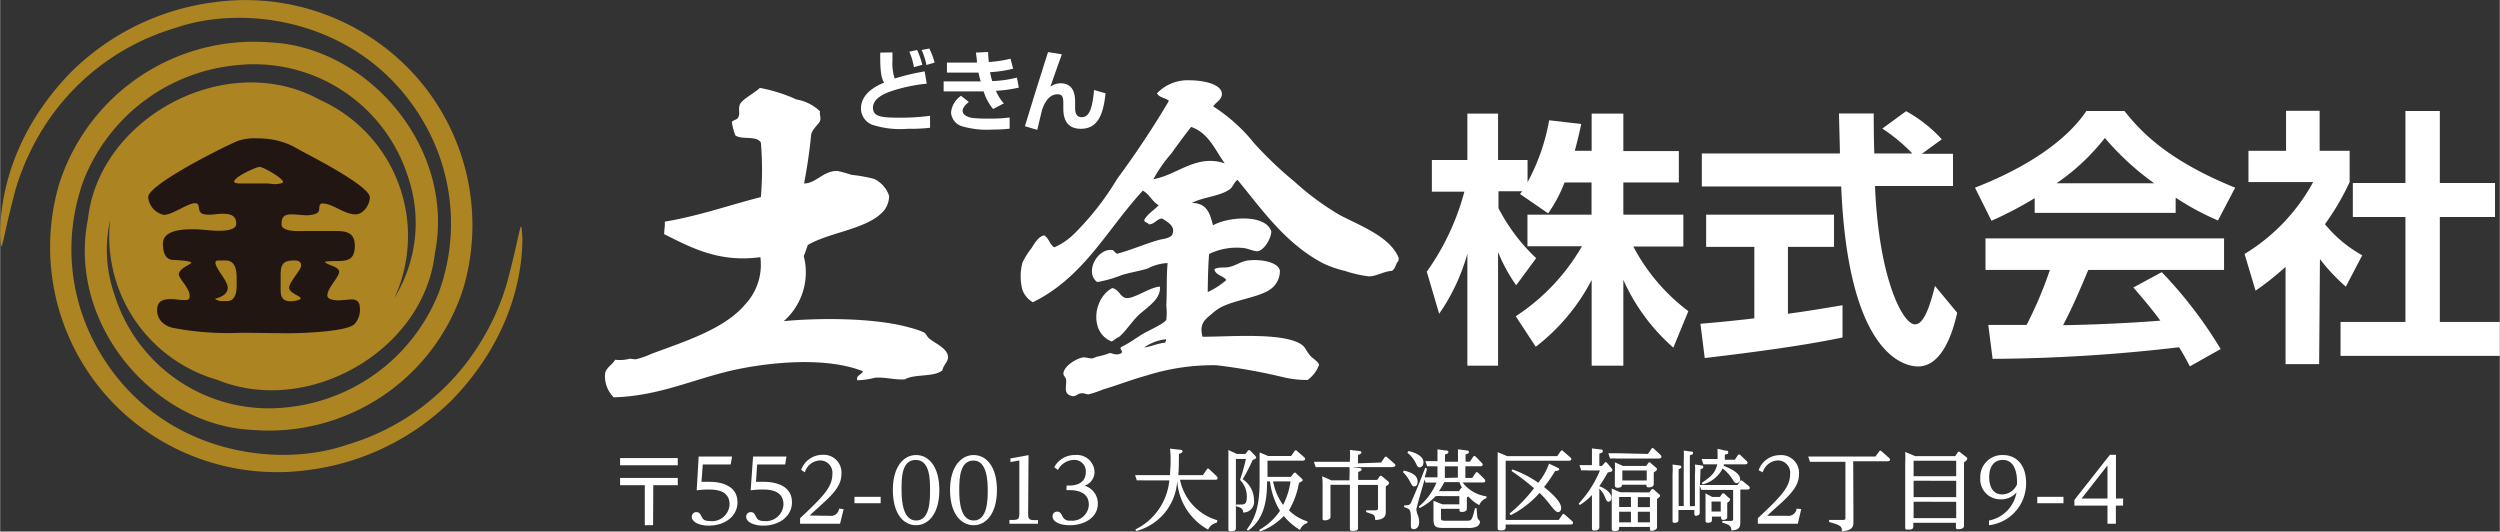 <?xml version="1.0" encoding="UTF-8" ?><svg xmlns="http://www.w3.org/2000/svg" width="88.19mm" height="18.75mm" viewBox="0 0 250 53.16"><rect x="0" y="0" width="250" height="53.16" fill="#333333" stroke="none"/><defs><style>.cls-1,.cls-2{fill:#fff;}.cls-2{fill-rule:evenodd;}.cls-3{fill:#ac8421;}.cls-4{fill:#221613;}</style></defs><g id="レイヤー_2" data-name="レイヤー 2"><g id="レイヤー_1-2" data-name="レイヤー 1"><path class="cls-1" d="M62,46.53v-.72h5.77v.72Zm3.3,6h-.83v-4H62v-.73h5.77v.73H65.32Z"/><path class="cls-1" d="M69.86,45.66H73.2l-.14.79H70.27l-.13,1.74c.16,0,.43,0,.8,0s2.8,0,2.8,2.05c0,1.34-1.2,2.33-2.87,2.33-.9,0-1.7-.33-1.7-.9a.45.45,0,0,1,.46-.45c.29,0,.39.18.55.51.09.17.23.38.77.38a1.76,1.76,0,0,0,2-1.66c0-1.49-1.54-1.49-2.15-1.49a8.37,8.37,0,0,0-1.14.08Z"/><path class="cls-1" d="M75.3,45.66h3.34l-.13.79h-2.8l-.12,1.74c.15,0,.43,0,.79,0s2.81,0,2.81,2.05c0,1.34-1.2,2.33-2.87,2.33-.91,0-1.71-.33-1.71-.9a.45.45,0,0,1,.46-.45c.29,0,.39.18.55.51.09.17.23.38.78.38a1.75,1.75,0,0,0,1.94-1.66c0-1.49-1.54-1.49-2.15-1.49a8.19,8.19,0,0,0-1.13.08Z"/><path class="cls-1" d="M83,51.59a.8.8,0,0,0,.9-.72l.46.05L84,52.38H80v-.55c2.33-2.18,3.23-3.12,3.23-4.41A1.23,1.23,0,0,0,82,46.05a1.65,1.65,0,0,0-1.52,1.19L80.11,47a2.25,2.25,0,0,1,2.13-1.51,1.77,1.77,0,0,1,1.9,1.88c0,.93-.45,1.67-1.66,2.79-.23.22-1.31,1.19-1.52,1.4Z"/><path class="cls-1" d="M88.06,49.69v.64H85.44v-.64Z"/><path class="cls-1" d="M91.6,45.51c1.29,0,2.33,1.18,2.33,3.51s-1.08,3.51-2.33,3.51S89.28,51.4,89.28,49,90.41,45.51,91.6,45.51Zm0,6.55C93,52.06,93,50,93,49s0-3-1.43-3-1.42,1.84-1.42,3S90.3,52.06,91.62,52.06Z"/><path class="cls-1" d="M97.36,45.51c1.29,0,2.33,1.18,2.33,3.51s-1.08,3.51-2.33,3.51S95,51.4,95,49,96.17,45.51,97.36,45.51Zm0,6.55c1.39,0,1.41-2.1,1.41-3s-.05-3-1.43-3-1.42,1.84-1.42,3S96.06,52.06,97.38,52.06Z"/><path class="cls-1" d="M102.81,51.4c0,.43.07.62.58.62h.41v.36h-2.86V52h.41c.52,0,.58-.2.58-.62V46.05l-.89.16,0-.36,1.81-.33Z"/><path class="cls-1" d="M106.66,48.56h.24c.28,0,1.68,0,1.68-1.36A1.14,1.14,0,0,0,107.36,46a1.84,1.84,0,0,0-1.57,1l-.37-.27a2.31,2.31,0,0,1,2.11-1.22,1.75,1.75,0,0,1,1.92,1.69,1.46,1.46,0,0,1-1,1.38,1.84,1.84,0,0,1,1.33,1.8c0,1.35-1.3,2.15-2.8,2.15-1,0-1.73-.35-1.73-.9a.46.46,0,0,1,.46-.46c.29,0,.39.18.56.52a.75.75,0,0,0,.76.38,1.66,1.66,0,0,0,1.85-1.59c0-1.46-1.57-1.46-2-1.46h-.24Z"/><path class="cls-1" d="M121.68,52.28a1.22,1.22,0,0,0-.87.69,6,6,0,0,1-3.09-4.92h0a5.49,5.49,0,0,1-4.11,5.06l-.07-.16a6.1,6.1,0,0,0,3.39-4.9h-2.55a5.32,5.32,0,0,0-.7,0l-.17-.53c.25,0,.53,0,.89,0H117c0-.39.06-.76.06-1.39a9.08,9.08,0,0,0-.06-1.26l1,.11c.14,0,.25.05.25.16s-.1.16-.36.26c0,.63,0,1.5-.06,2.12h2.46l.39-.57a.13.13,0,0,1,.12-.09.21.21,0,0,1,.13.07l.73.69a.3.3,0,0,1,.1.2c0,.16-.16.16-.22.16H118a5.29,5.29,0,0,0,3.74,4.05Z"/><path class="cls-1" d="M123.61,50.46H124c.41,0,.68,0,.68-.73A2.33,2.33,0,0,0,124,48a18.94,18.94,0,0,0,.59-2.1h-1v5.65c0,.19,0,1.07,0,1.27s-.12.32-.5.32c-.21,0-.25-.07-.25-.21s0-1.15,0-1.37V46.24c0-.15,0-.77,0-1.23l.85.39h.85l.24-.3a.14.14,0,0,1,.12-.08.22.22,0,0,1,.15.08l.44.45c.09.1.13.15.13.22s-.12.15-.35.23a19.18,19.18,0,0,1-1,1.93,2.52,2.52,0,0,1,1.13,2.1,1.07,1.07,0,0,1-1.08,1.23c0-.44-.34-.53-.7-.62Zm3.1-2.31c0,2.21-.42,3.86-1.91,4.93l-.12-.12c.74-1,1.28-2.12,1.28-4.78V46.4c0-.38,0-.78,0-1.15l.86.36h2.29l.34-.48c0-.06.08-.09.13-.09a.2.2,0,0,1,.14.08l.69.6a.27.27,0,0,1,.1.19c0,.15-.2.16-.27.16h-3.49v1.62h2.34l.25-.33s.07-.09.14-.09.08,0,.14.08l.54.5c.08.07.11.12.11.18s-.24.22-.37.26a8.26,8.26,0,0,1-1,2.75,4.37,4.37,0,0,0,1.84,1.1v.17A1.12,1.12,0,0,0,130,53a6.31,6.31,0,0,1-1.62-1.39A6.28,6.28,0,0,1,126,53.16l-.08-.16A6.19,6.19,0,0,0,128,51.09a7.38,7.38,0,0,1-1-2.94Zm.6,0a5.82,5.82,0,0,0,1,2.35,7.22,7.22,0,0,0,.74-2.35Z"/><path class="cls-1" d="M138.11,46.26l.35-.51a.14.14,0,0,1,.13-.08.21.21,0,0,1,.13.07l.73.64c.05.06.1.11.1.18s-.21.16-.27.16h-4.07l.72.09c.09,0,.23,0,.23.14s-.1.16-.34.25V48h1.9l.23-.33q.06-.09.12-.09a.2.2,0,0,1,.14.06l.59.49a.2.2,0,0,1,.1.17c0,.1,0,.13-.32.35v1.66c0,.14,0,.74,0,.86,0,.28,0,.8-1.06.84,0-.22,0-.5-.36-.61a4.53,4.53,0,0,1-.54-.19v-.17l.88,0c.3,0,.3-.09.3-.26V48.5h-2v2.93c0,.19,0,1.17,0,1.35s0,.32-.56.32c-.23,0-.25-.08-.25-.25s0-1.16,0-1.36v-3h-1.94v2.15c0,.17,0,.93,0,1.09s-.27.31-.54.31-.25-.07-.25-.21,0-1,0-1.19V48.58c0-.16,0-.61-.05-.95l.92.41h1.82v-.32a8.53,8.53,0,0,0,0-1h-2.73c-.27,0-.3,0-.65,0l-.18-.53c.27,0,.53,0,.89,0h2.71V46a6.64,6.64,0,0,0,0-1l.92.11c.09,0,.23,0,.23.14s-.1.15-.34.26v.83Z"/><path class="cls-1" d="M140.38,47.06c.49.12,1.38.36,1.38,1.09,0,.1,0,.5-.34.5-.16,0-.2-.07-.5-.63a3.4,3.4,0,0,0-.62-.8Zm3.72,4.67c0,.23,0,.35.37.35h2.24c.46,0,.5-.08.79-1.25h.17c0,.15.05.79.08.93a.62.62,0,0,0,.2.31.23.23,0,0,1,.05.15.57.57,0,0,1-.33.45,2.05,2.05,0,0,1-.9.13h-2.42c-.82,0-1-.15-1-.89v-.83c0-.27,0-.71,0-1l.88.36h1.71v-.82h-1.7a4.71,4.71,0,0,0-.67,0l0,0a5.73,5.73,0,0,1-1.61,1.2l-.08-.15a6.26,6.26,0,0,0,1.77-2.4h-.4a5.27,5.27,0,0,0-.69,0l-.1-.32c-.12.48-.82,2.79-.82,3a1.72,1.72,0,0,0,.16.6,2.15,2.15,0,0,1,.12.66c0,.71-.53.72-.54.72-.29,0-.29-.23-.29-.35s0-.62,0-.73c0-.91-.12-.94-.67-1.13v-.18c.36,0,.54,0,.68-.25,0-.06.51-1.09,1.42-3.5l.17.07c0,.2-.16.63-.21.88.21,0,.44,0,.76,0h.51V46.64h-.34a6.8,6.8,0,0,0-.69,0l-.18-.52c.26,0,.53,0,.88,0h.33V46c0-.23,0-.68,0-1.06l.86.12c.08,0,.23,0,.23.15s-.11.16-.34.25v.72h1.3V46c0-.2,0-.73,0-1.06l.87.11c.07,0,.22,0,.22.16s-.08.14-.33.24v.72H147l.3-.46c.06-.08.08-.1.15-.1a.27.27,0,0,1,.15.09l.57.58a.25.25,0,0,1,.1.19c0,.16-.14.16-.21.16h-1.52V47.8h.69l.33-.5s.06-.08.12-.08a.26.26,0,0,1,.15.08l.6.59a.31.31,0,0,1,.1.2c0,.16-.15.16-.21.16h-2.06a3.6,3.6,0,0,0,2.39,1.39v.18a1.19,1.19,0,0,0-.72.7,3.62,3.62,0,0,1-1.09-.87l-.15.11v.51c0,.09,0,.49,0,.57s0,.36-.5.36c-.24,0-.24-.06-.24-.31H144.1Zm-3.27-6.61c.17,0,1.52.33,1.52,1.11,0,.32-.17.51-.38.51s-.22-.1-.41-.46a2.89,2.89,0,0,0-.82-1Zm5.07,4,.17-.24c.07-.09.09-.09.14-.08a3,3,0,0,1-.26-.58h-1.52a6.65,6.65,0,0,1-.53.9h2Zm-.11-1.35V46.64h-1.3V47.8Z"/><path class="cls-1" d="M155.73,45.62l.33-.48s.06-.09.13-.09.08,0,.13.07l.72.63a.25.25,0,0,1,.1.17c0,.16-.21.16-.28.16h-6.29V52h5.31l.35-.51s.05-.09.12-.09a.19.19,0,0,1,.13.07l.74.65a.24.24,0,0,1,.09.17c0,.16-.2.17-.26.17h-6.48v.24c0,.18,0,.35-.48.35-.25,0-.32-.05-.32-.23s0-1,0-1.22V46.22c0-.11,0-.45,0-1l.94.4Zm-4.79,5.76a15.57,15.57,0,0,0,2.47-2.55,25.08,25.08,0,0,0-2.26-1.73l.09-.15a10.76,10.76,0,0,1,2.59,1.33,6.44,6.44,0,0,0,1.08-1.91l.8.38c.17.07.22.14.22.21s-.23.16-.41.14a13.61,13.61,0,0,1-1.11,1.61c.81.65,1.71,1.49,1.71,2.09,0,.3-.18.42-.3.42s-.24,0-.86-.81a8.83,8.83,0,0,0-1-1.11,9.77,9.77,0,0,1-2.87,2.22Z"/><path class="cls-1" d="M160.46,46.3s.06-.08.12-.08.11.06.13.08l.47.56a.24.24,0,0,1,.06.15c0,.16-.13.18-.46.24a13.84,13.84,0,0,1-.84,1.37v0c.25.11,1.21.51,1.21,1.17,0,.33-.22.39-.31.39s-.2-.11-.31-.39a2.44,2.44,0,0,0-.59-.92v2.88c0,.16,0,.89,0,1,0,.31-.45.31-.5.31-.22,0-.24-.09-.24-.22s0-1,0-1.11V49.51a5.82,5.82,0,0,1-1.22,1l-.11-.14A11,11,0,0,0,160,47.05h-1.18a5,5,0,0,0-.69,0l-.18-.53c.26,0,.54,0,.89,0h.36v-.79c0-.37,0-.79,0-.88l.85.1c.08,0,.23,0,.23.15s0,.15-.34.27V46.6h.26Zm4.34-.9.34-.5q.06-.09.12-.09a.23.23,0,0,1,.14.07l.65.61s.1.1.1.2-.15.17-.22.17H161.7a4.61,4.61,0,0,0-.69,0l-.17-.53c.28,0,.54,0,.89,0Zm.15,3.85.19-.27a.14.14,0,0,1,.11-.07.22.22,0,0,1,.14.06l.54.47a.16.16,0,0,1,.08.15c0,.06,0,.11-.3.31v1.88c0,.15,0,.88,0,1s-.29.31-.51.31S165,53,165,52.88V52.7h-3.08c0,.27,0,.41-.44.41-.29,0-.3-.12-.3-.24s0-.94,0-1.09v-2c0-.12,0-.51,0-.92l.83.37Zm-.32-2.65.19-.28s.06-.08.12-.08.09,0,.13.06l.55.48a.2.2,0,0,1,.08.15c0,.07,0,.11-.32.32v.41c0,.13,0,.65,0,.75,0,.27-.28.33-.5.33s-.23-.08-.23-.26h-2.44c0,.3-.34.3-.43.3-.29,0-.29-.15-.29-.23s0-.8,0-.83v-.55a8.72,8.72,0,0,0,0-.93l.81.36Zm-2.71,3.11v1h1.18v-1Zm0,1.47v1.06h1.18V51.18Zm.32-4.13v1h2.44v-1ZM165,50.72v-1h-1.21v1Zm0,1.52V51.18h-1.21v1.06Z"/><path class="cls-1" d="M170,48.51c.5,0,.67,0,.84,0h2.92l.25-.38c0-.05.07-.08.13-.08a.25.25,0,0,1,.15.08l.61.49a.33.33,0,0,1,.09.17c0,.17-.19.17-.26.17h-.69v2.19c0,.15,0,.87,0,1,0,.57-.08.86-.9.9,0-.27,0-.55-.9-.77v-.18l.86,0c.19,0,.22-.07.22-.23V49h-2.54a5.72,5.72,0,0,0-.64,0l-.16-.44v1.78c0,.14,0,.87,0,1s-.23.25-.37.25-.17-.1-.17-.23v-.35h-1.59v1.07c0,.18-.3.21-.41.21s-.18-.05-.18-.19,0-.9,0-1.07V47.46a7,7,0,0,0,0-1l.68.09c.1,0,.2.05.2.15s0,.12-.27.23v3.68h.51V46.06a8.61,8.61,0,0,0,0-1l.68.1c.14,0,.25,0,.25.14s0,.11-.32.24v5.08h.51V47.46a6.08,6.08,0,0,0,0-1l.64.09c.08,0,.19,0,.19.15s0,.12-.27.23Zm2.55-3.44c.15,0,.28,0,.28.18s-.12.16-.34.22c0,.15,0,.23,0,.51h1l.3-.45a.14.14,0,0,1,.12-.08.19.19,0,0,1,.14.07l.61.58a.27.27,0,0,1,.1.18c0,.16-.2.16-.26.16h-2.12a1.23,1.23,0,0,1,0,.16c.28.09,1.64.62,1.64,1.31a.37.37,0,0,1-.35.41c-.17,0-.22-.07-.4-.37a4.5,4.5,0,0,0-1-1.1,3.09,3.09,0,0,1-2,1.6l-.08-.16c1-.67,1.32-1,1.55-1.85H171c-.21,0-.44,0-.65,0l-.18-.53c.26,0,.48,0,.88,0h.71a5.15,5.15,0,0,0,0-.58c0-.19,0-.37,0-.44Zm-.35,4.35c0-.05.06-.07.11-.07a.19.19,0,0,1,.11,0l.44.42A.19.19,0,0,1,173,50c0,.1-.08.15-.27.29v.84c0,.09,0,.52,0,.6,0,.27-.39.27-.43.27s-.18-.06-.18-.17v-.16h-.92V52c0,.1,0,.28-.41.28-.08,0-.23,0-.23-.17s0-.61,0-.71V50.19c0-.21,0-.59,0-.85l.66.36H172Zm-.12.74h-.92v1h.92Z"/><path class="cls-1" d="M178.77,51.59a.82.82,0,0,0,.9-.72l.46.05-.34,1.46h-4v-.55c2.33-2.18,3.23-3.12,3.23-4.41a1.23,1.23,0,0,0-1.21-1.37,1.65,1.65,0,0,0-1.53,1.19l-.41-.21A2.25,2.25,0,0,1,178,45.52a1.78,1.78,0,0,1,1.91,1.88c0,.93-.46,1.67-1.66,2.79-.24.22-1.32,1.19-1.53,1.4Z"/><path class="cls-1" d="M185.35,51.06c0,.19,0,1,0,1.15,0,.53-.15.84-1.15.92,0-.49-.12-.61-1.28-.92V52l1.38,0c.24,0,.25-.07.25-.22V46.19h-2.89c-.23,0-.43,0-.65,0l-.18-.53c.26,0,.53,0,.89,0h5.83l.37-.5a.13.13,0,0,1,.12-.09.21.21,0,0,1,.13.07l.74.65a.24.24,0,0,1,.1.18c0,.16-.2.16-.26.16h-3.42Z"/><path class="cls-1" d="M195.53,45.62l.25-.37s.06-.08.11-.08a.18.18,0,0,1,.13.06l.6.47c.08.07.12.1.12.17s-.06.2-.33.38v5.17c0,.16,0,1.17,0,1.19s0,.32-.59.32c-.22,0-.22-.09-.22-.27v-.37h-4.26v.24c0,.31,0,.44-.53.44-.2,0-.28,0-.28-.23s0-1,0-1.17V46.29a10.75,10.75,0,0,0,0-1.09l1,.42Zm-4.16.46v1.55h4.26V46.08Zm0,2v1.64h4.26V48.09Zm0,2.1v1.64h4.26V50.19Z"/><path class="cls-1" d="M198.91,52.06a3.45,3.45,0,0,0,2.75-2.81,2,2,0,0,1-1.62.69,2,2,0,0,1-2-2.14,2.19,2.19,0,0,1,2.26-2.29c1.36,0,2.32,1,2.32,2.77a4.2,4.2,0,0,1-3.71,4.25ZM200.3,46c-1,0-1.37.82-1.37,1.71,0,.5.11,1.74,1.32,1.74a1.66,1.66,0,0,0,1.46-1C201.76,47.28,201.46,46,200.3,46Z"/><path class="cls-1" d="M206.36,49.69v.64h-2.62v-.64Z"/><path class="cls-1" d="M212.32,50.57h-.72v1.81h-.84V50.57h-3.31V50L211,45.49h.61v4.37h.72Zm-4.15-.71h2.59V46.55Z"/><path class="cls-2" d="M82,11.14c-.09.28.12.62,0,.95s-.84.85-.9,1.45c-.15,1.59-.4,3.25-.7,4.81,1.2,0,1.94-1.3,3.35-1.25a14.6,14.6,0,0,1,1.41.39,14.75,14.75,0,0,1,2.24.4,2.9,2.9,0,0,1,1.51,1.71A2.45,2.45,0,0,1,88.44,21c-1.54,1.92-5.47,2.19-7.67,3.51-.13.37-.25.75-.4,1.1a6.51,6.51,0,0,1-2,6.51c3.52-.34,9.15-.35,12.62.65a8,8,0,0,1,1.45.5c.14.1.28.41.45.56.6.52,1.88,1,1.91,1.89,0,.48-.5.84-.56,1.31-.83.72-2.76.34-3.76.91-1,.08-2-.25-3-.16a7.46,7.46,0,0,1-1.75.25c-.18-.48.44-.54.55-.9-3.62-1.45-9.23-.94-13-.1-4,.9-7.33,2.57-11.92,2.71a3,3,0,0,1-.86-2.41c.14-.61.78-.89,1-1.35a3.84,3.84,0,0,0,1.46-.1c.2,0,.44.07.65.05a9.49,9.49,0,0,0,1.55-.55c3.47-1.29,7.33-2.5,9.41-5a5.8,5.8,0,0,0,1.46-4.66c-4.19.57-7-1-9.62-2.3,0-.43.09-.79.06-1.25,3.44-.58,6.4-1.64,9.61-2.46a32.11,32.11,0,0,0,0-5.46c-.47-.72-1.84-.24-2.55-.7a6.06,6.06,0,0,1-.35-1.35c.12-.18.48-.22.6-.4.28-.4,0-.84.2-1.35s1.55-1.2,2-1.66a15.81,15.81,0,0,1,3.66,1.16A4.44,4.44,0,0,1,82,11.14"/><path class="cls-2" d="M139.85,25.87v.22c-.3.27-.28.8-.67,1-.85.06-1.52.55-2.31.55a12.33,12.33,0,0,1-2.39-.55,10.24,10.24,0,0,1-2.18-.76c-3.82-2-6.22-5.54-8.55-8.34-.43.31-.42.74-.86,1-1,.66-2.62.72-3.7,1.31,1.55,0,1.82,1.14,2.11,2.23,1.53-.86,5.24-1.14,5.83.6,0,.7-.71,1.92-1.39,2-.39,0-1-.3-1.45-.33a6.34,6.34,0,0,0-3.38.6c-.1,1.22-.12,2.52-.14,3.81a7.62,7.62,0,0,0,1.86-1.2c-.29-.45-1.1-.47-1.19-1.09.45-.25.93-.11,1.45-.21.68-.14,1.24-.58,1.92-.66,1.37-.16,3,.19,3.18,1a2.22,2.22,0,0,1-.66,1.64c-1,1-3.45,1.18-5.16,2a4.7,4.7,0,0,0-1,.71c-.75.6-1.25,1.05-.92,2.28,2.7,0,7.91-.44,9.79.71.54.32.53.66,1,1.2.24.28.85.6.86.93A3.34,3.34,0,0,1,130.77,38a10,10,0,0,1-2.38-.26,56.85,56.85,0,0,0-6.75-1.21,21.93,21.93,0,0,0-6.89,1c-1.5.4-3,1-4.44,1.42a10.77,10.77,0,0,1-1.45.49c-.21,0-.45-.12-.66-.11-.48,0-.57.37-1,.28-.93-.21-.52-1-.59-1.59,0-.28-.3-.42-.27-.7.07-.7,1.27-1.48,2-1.58.3,0,.65.13.92.1a3.69,3.69,0,0,0,.4-.16A7.65,7.65,0,0,0,111,35.3c.36.09.69.25,1.07.05s-.22-.44.06-.65c.8-.37,1.46-.9,2.25-1.36.44-.26,2.09-1,2.25-1.36a6.12,6.12,0,0,0,0-1.42c.08-1.45,0-2.82.13-4.25a4.68,4.68,0,0,0-2,.55c-.85.26-1.74.39-2.59.65a12,12,0,0,1-2.45.7c-1.26-.91-.06-3.34,1.46-3.21.21,0,.28.26.53.38,1.41-.38,2.83-1,4.1-1.36.47-.14,1.06-.14,1.39-.5.42-.86-.4-1.3-1-1.67-.59.07-.68.56-1.32.59-.09-.2-.45-.18-.46-.43.32-.62,1-1,1.45-1.48-.66-.37-.91-1.1-1.59-1.46-3.54,3.81-5.86,8.64-11,11.16A2.42,2.42,0,0,1,102.24,29a5.37,5.37,0,0,1,0-2.73,7.77,7.77,0,0,1,.92-1.47c.34-.55.71-1.16,1.26-1.26.47.29.54.9,1,1.2a6.62,6.62,0,0,0,2-1.36,28.14,28.14,0,0,0,4.3-5.5,92.17,92.17,0,0,0,5.17-7.79c-.33-.32-1-.32-1.19-.76a4.23,4.23,0,0,1,3.24-1.3c1.45,0,3.23.4,3.25,1.36,0,.61-.57.78-.87,1.25a17,17,0,0,1,4.11,3.7,37.25,37.25,0,0,0,4,3.81A27.05,27.05,0,0,0,134,21.52c2.21,1.15,5.09,2.2,5.9,4.35M119.12,12.69c-.7.88-1.33,1.74-2,2.68a13.83,13.83,0,0,0-1.78,2.55c2.42-.43,4.29-2.54,7.14-1.58-1-1.35-1.56-3-3.37-3.65m-2.58,21.57c0-.12.11-.15.06-.33a4.59,4.59,0,0,0-2.18.83c.76-.12,1.32-.4,2.12-.5"/><path class="cls-2" d="M116,28.65c.09,1.26-1.18,2-2,2.73s-1.29,1.63-2.12,2.34c-.31.08-.44.33-.73.43-2.25-.91-1.83-4.34.07-5.34.71.13.77.91,1.4,1,.78.1,2.44-1.14,3.37-1.14"/><path class="cls-1" d="M89.24,5.24c0,.19,0,.48,0,.82a4.92,4.92,0,0,0,.22,1.79,24.28,24.28,0,0,1,3-.71l.21,1.23A16.06,16.06,0,0,0,89,9.16c-.45.17-1.71.64-1.71,1.61s1,1,2.87,1A21.28,21.28,0,0,0,93,11.58v1.2a17.08,17.08,0,0,1-2.22.1,9.15,9.15,0,0,1-3.56-.4,1.76,1.76,0,0,1-1.13-1.61c0-1.57,1.58-2.29,2.31-2.61-.22-.4-.41-.85-.38-3Zm2.15,1.48a6.9,6.9,0,0,0-.46-1.55L91.71,5a9,9,0,0,1,.52,1.48Zm1.25-.22A6.94,6.94,0,0,0,92.16,5l.77-.15a8.48,8.48,0,0,1,.53,1.41Z"/><path class="cls-1" d="M98.81,5.2a8.74,8.74,0,0,0,.07,1,11.68,11.68,0,0,0,2.17-.33l.26,1A12.54,12.54,0,0,1,99,7.22a8.79,8.79,0,0,0,.22.89,11.67,11.67,0,0,0,2.47-.35l.19,1a13.3,13.3,0,0,1-2.29.32,4.4,4.4,0,0,0,.79,1.26l-1.07.56a5,5,0,0,1-.95-1.76h-4v-1h3.71a7.37,7.37,0,0,1-.22-.88H94.69v-1h3c0-.39-.08-.73-.1-1Zm-1.93,5c-.2.16-.62.49-.62.91s.62.64,1,.69a14.08,14.08,0,0,0,1.56.06,14.43,14.43,0,0,0,2.14-.11v1.12a16,16,0,0,1-1.72.09,8.9,8.9,0,0,1-3-.32,1.54,1.54,0,0,1-1.14-1.39,2.28,2.28,0,0,1,1-1.67Z"/><path class="cls-1" d="M106.18,5.43c-.21.59-1.07,3-1.14,3.24a1.72,1.72,0,0,1,1-.34c1.47,0,1.47,1.38,1.47,2v.47c0,.22,0,.92.65.92s1.06-.57,1.24-2.72l1.15.33c-.23,2.35-.9,3.55-2.47,3.55-1.28,0-1.75-.83-1.75-2v-.36c0-.68,0-1.09-.58-1.09-1,0-1.4,1.16-1.55,1.56l-.48,2-1.23-.37c1.08-3.54,1.21-3.94,1.72-5.54.28-.91.46-1.46.59-1.87Z"/><path class="cls-1" d="M156.46,18.25a14.28,14.28,0,0,1-1.64,3.09L152,19.4a1.87,1.87,0,0,0,.22-.27h-2.37v1.69a18.6,18.6,0,0,0,3.77,5l-2,2.71a16.51,16.51,0,0,1-1.81-3.32V36.57h-3.07V25.38a19.89,19.89,0,0,1-2.82,6l-1.24-4.21a24.56,24.56,0,0,0,3.76-8h-3.25V16h3.55V11.36h3.07V16h2.95v2.22a20.32,20.32,0,0,0,2.16-6.19l3.21.37c-.16.75-.3,1.37-.64,2.68h1.68V11.36h3.17v3.75h5.55v3.14h-5.55v3.22h6v3.19h-5a19.31,19.31,0,0,0,5.5,6.46l-1.5,3.65a19.65,19.65,0,0,1-5-6.78v8.58h-3.17V28a20.05,20.05,0,0,1-5.59,6.68l-2-3.05a20.68,20.68,0,0,0,6.62-7h-5.45V21.47h6.41V18.25Z"/><path class="cls-1" d="M170.05,32.38c1.56-.13,3.07-.27,5.39-.54V24.69h-4.82V21.47h12.79v3.22H178.8v6.69c2.28-.31,4-.61,5.46-.85l0,3.22c-3.75.8-8.87,1.48-13.78,2.06Zm22.15-17h3.11v3.22h-7.8c.37,9.19,2.76,13.84,4,13.84,1,0,1.61-2.34,2-3.84l2.22,2.68c-.27,1.18-1.25,5.37-3.91,5.37-1.42,0-7-1.21-7.69-18H170.19V15.35H184c0-.75-.09-3.45-.09-4h3.47c0,.43,0,2.31.06,4h3.8a16.78,16.78,0,0,0-3-2.49l2.38-1.74a13.94,13.94,0,0,1,3.57,2.81Z"/><path class="cls-1" d="M203.48,19.82a37.48,37.48,0,0,1-4.32,2.26l-1.65-3.31c6.5-2.54,9.7-5.51,11.14-7.67h3.81c1.45,1.83,4.07,4.84,11.07,7.67l-1.72,3.28a26.86,26.86,0,0,1-4.23-2.28v1.52h-14.1ZM219,36.64c-.29-.54-.48-.94-1.08-1.91a166.52,166.52,0,0,1-18.65,1.16l-.43-3.39,3.83,0A40,40,0,0,0,205,27h-6.44V23.84h23.86V27H208.84c-1,2.39-1.68,3.92-2.52,5.52.86,0,5.33-.1,9.73-.45-.59-.8-1.29-1.69-2.7-3.32l2.84-1.53a43.2,43.2,0,0,1,5.89,7.69Zm-3.57-18.31a27.49,27.49,0,0,1-4.93-4.53,21.71,21.71,0,0,1-4.83,4.53Z"/><path class="cls-1" d="M231.93,36.42h-3.36V26.69a28,28,0,0,1-3,2.38l-1.1-3.67a19,19,0,0,0,6.86-7.19h-6.47V15.08h3.76v-4h3.36v4h3v3.13a24.93,24.93,0,0,1-2.47,4.21,12.71,12.71,0,0,0,3.73,3.11l-1.64,3.14a18.63,18.63,0,0,1-2.59-2.76Zm8.63-25.32H244v7.2h5.52v3.4H244V32.2h6v3.39H234.07V32.2h6.49V21.7H235.3V18.3h5.26Z"/><path class="cls-3" d="M6.94,7.36A24.8,24.8,0,0,1,21.35.23a22.89,22.89,0,0,1,19,6.13,22.41,22.41,0,0,1,6,22.38A20.4,20.4,0,0,1,25.25,43C15.44,42.58,6.66,32.43,8.78,21.9,9.88,11.77,22.67,4.83,32,10a14.91,14.91,0,0,1,7.89,18.69c-.14.39-.31.76-.47,1.12a14.26,14.26,0,0,0,1.41-12A16.16,16.16,0,0,0,23.65,6.52,18.28,18.28,0,0,0,8.34,18.05,20.12,20.12,0,0,0,10,35.3c5.94,10,17.6,11.65,24.72,9.17a23.35,23.35,0,0,0,13.6-10.7,23.66,23.66,0,0,0,2.39-5.55c1.45-5.45,1.35-6.82,1.52-4.47,0,2.21-.32,9.23-6.94,16.15A24.86,24.86,0,0,1,30.87,47a22.89,22.89,0,0,1-19-6.12,22.44,22.44,0,0,1-6-22.38A20.43,20.43,0,0,1,27,4.24c9.81.45,18.59,10.6,16.47,21.13C42.4,35,30.87,41.7,21.74,38c-.34-.11-.68-.2-1-.33A14.9,14.9,0,0,1,11,22a13.5,13.5,0,0,0,.41,7.4A16.17,16.17,0,0,0,28.57,40.75,18.31,18.31,0,0,0,43.88,29.22,20.15,20.15,0,0,0,42.23,12C36.28,2,24.63.32,17.51,2.8A23.41,23.41,0,0,0,3.9,13.49a24.78,24.78,0,0,0-2.39,5.56C.07,24.5.16,25.87,0,23.52,0,21.3.32,14.28,6.94,7.36"/><path class="cls-4" d="M24.12,33.28a29.17,29.17,0,0,1-6.8-.48,2.29,2.29,0,0,1-1.18-.62A1.67,1.67,0,0,1,15.7,31c0-.92.62-1.09,1.43-1.09.39,0,.78.1,1.2.1s.62,0,.62-.44c0-.74-1.08-1.71-1.08-2.12,0-.63,1.24-1,1.24-1.18S17.56,26,17.36,26c-.92,0-1.08-.9-1.08-1.64,0-1.36,2-1.43,3-1.43s1.69.15,2.51.15c.46,0,1.82,0,1.82-.7,0-.92-.71-1-1.44-1-.42,0-.82.09-1.2.09s-.83,0-1-.32,0-.83-.48-.83c-.74,0-2.26,1.17-3.12,1.17a2,2,0,0,1-1.57-1.77c0-1.27,7.49-5,8.85-5.58a4.85,4.85,0,0,1,2-.3,8,8,0,0,1,3,.51c.66.25,1.31.67,1.95,1,1,.53,6.37,3.32,6.37,4.38,0,.74-.63,1.71-1.44,1.71-1.1,0-2.3-1.09-3.27-1.09-.46,0-.27.48-.41.79s-.87.39-1.18.39c-.48,0-1-.09-1.47-.09-.74,0-1.06.18-1.06,1s2,.66,2.49.66h2.62c1.16,0,2.22,0,2.22,1.49s-.84,1.52-2,1.52a6.33,6.33,0,0,0-1,.07c.09.3,1.43.46,1.43,1s-1.18,1.62-1.18,2.38c0,.41.76.48,1.06.48.48,0,.95-.09,1.43-.09s.76.3.76.81a2.1,2.1,0,0,1-.56,1.68c-.87.76-5.43.89-6.7.89Zm-1.41-3.17c.78,0,.94-.85.94-1.48v-.85c0-.76-.13-1.73-1.11-1.73H21.9c-.18,0-.37,0-.37.23,0,.58,1.23,1.8,1.23,2.49s-.77,1-1.28,1.1a1,1,0,0,0,.72.24Zm4.74-11.69c.14,0,.84-.05.84-.23,0-.37-2-1.5-2.34-1.5s-2.55,1-2.55,1.48c0,.16.48.18.59.18.63,0,1.28,0,1.9,0,.3,0,.57,0,.87,0ZM28.05,29c0,.76.24,1.13,1,1.13.16,0,1-.07,1-.3s-1.15-.51-1.15-1.06S30.1,27,30.1,26.56s-.34-.51-.71-.51c-1.2,0-1.34.48-1.34,1.57Z"/></g></g></svg>